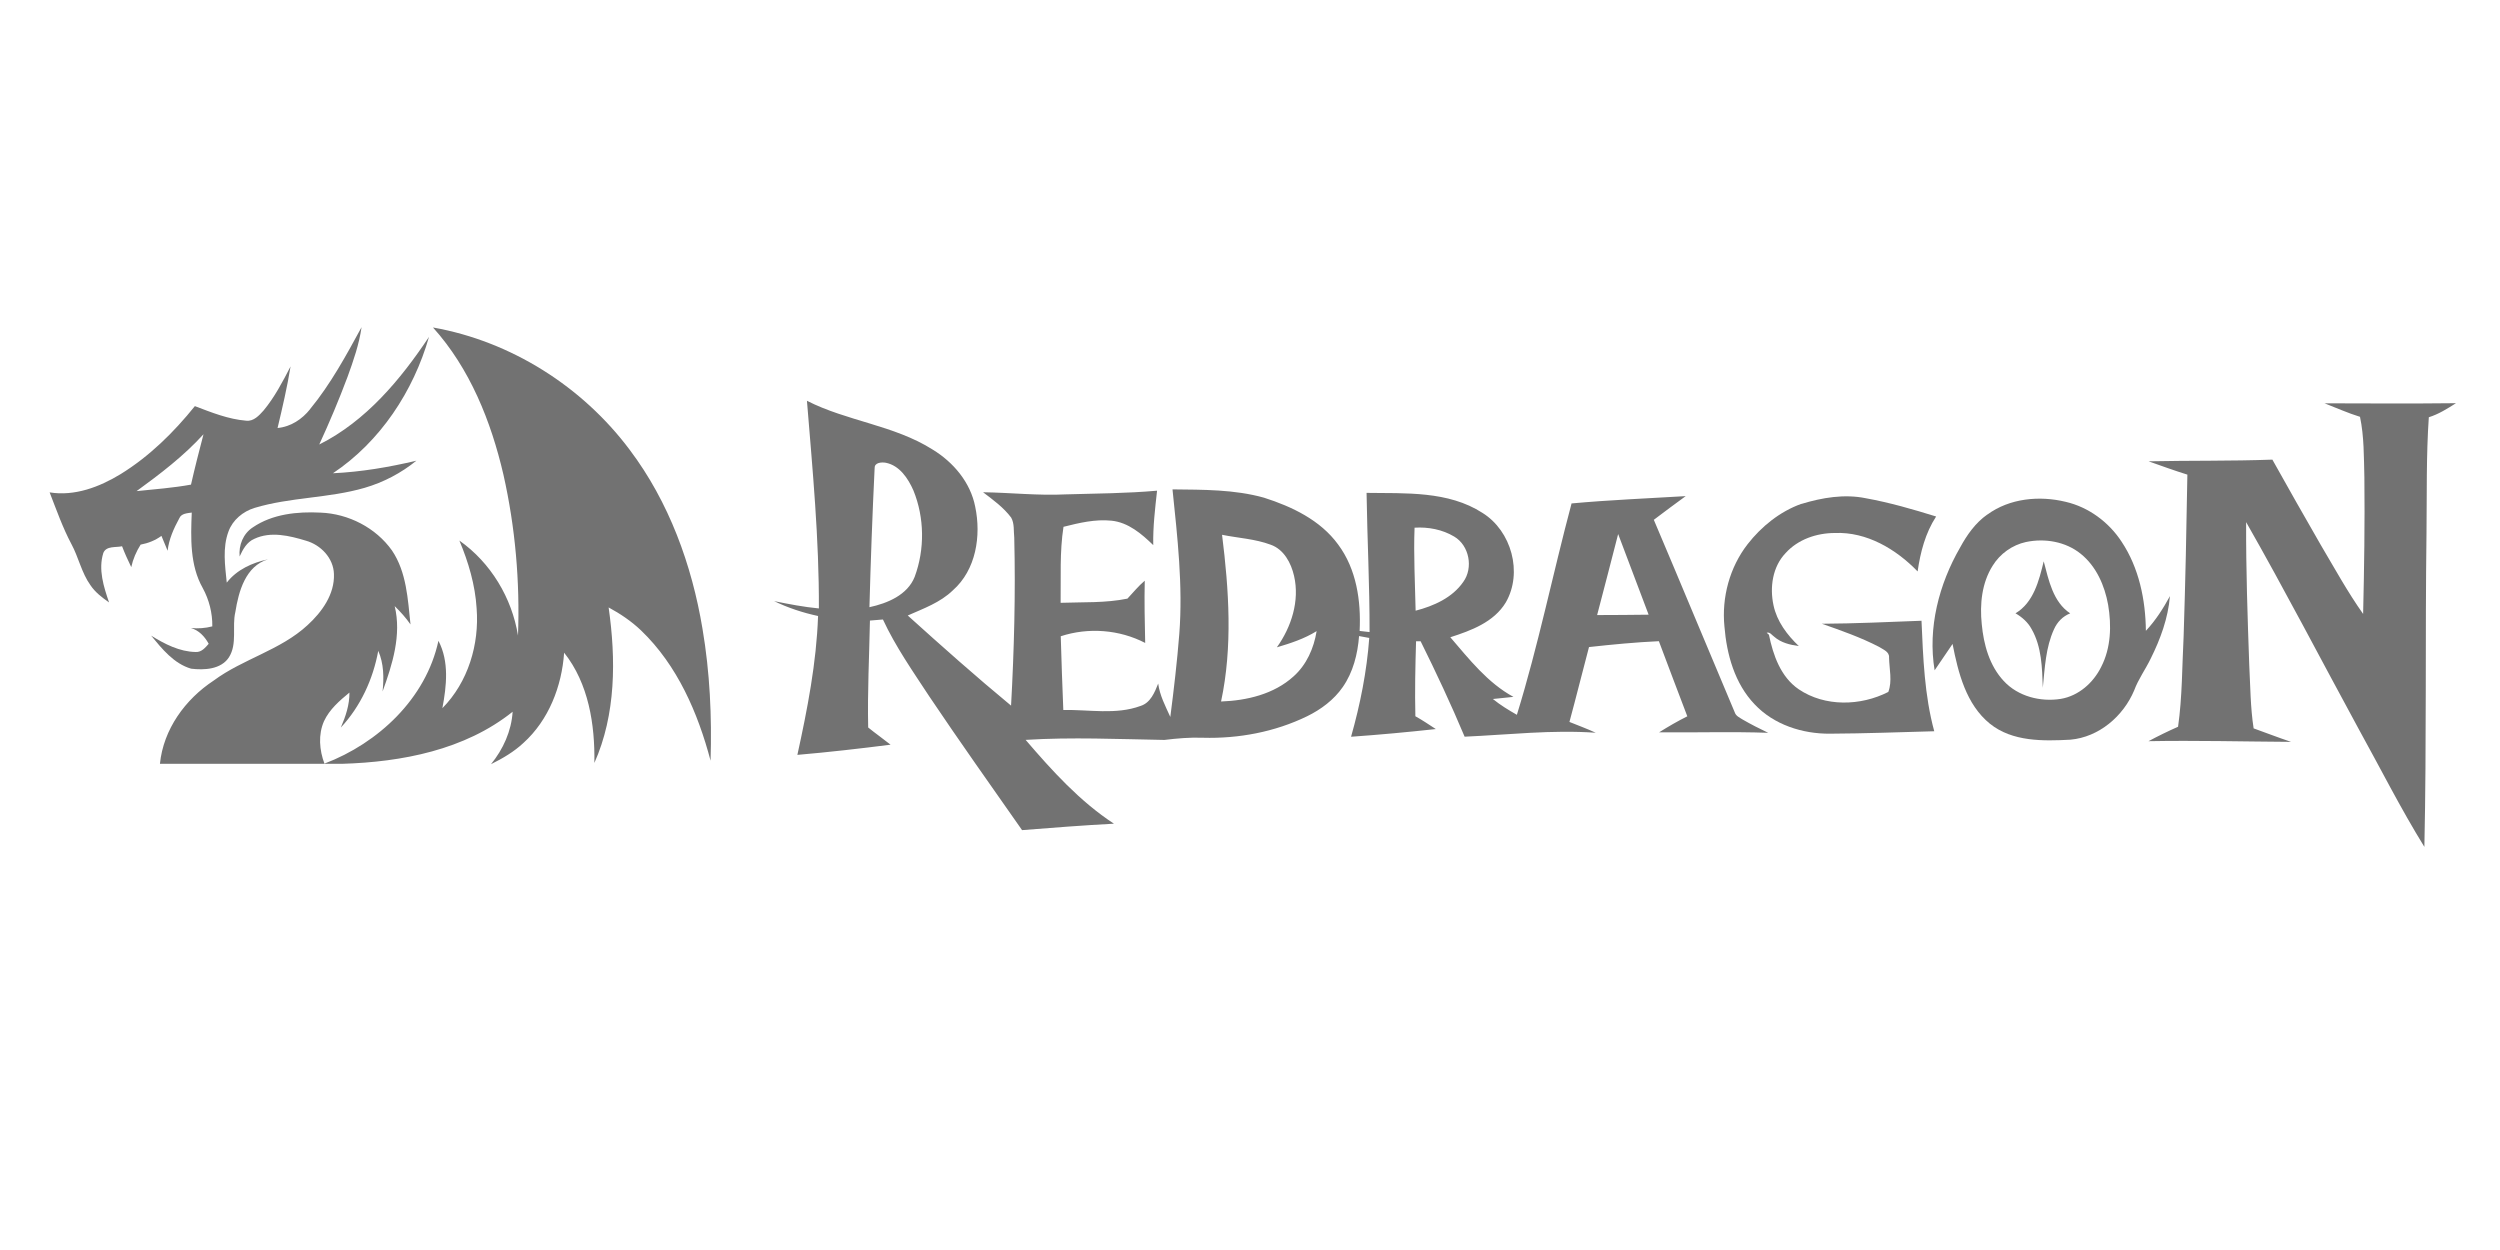 <?xml version="1.0" encoding="UTF-8"?>
<svg id="Layer_1" data-name="Layer 1" xmlns="http://www.w3.org/2000/svg" version="1.1" viewBox="0 0 400 200">
  <defs>
    <style>
      .cls-1 {
        fill: #727272;
        stroke-width: 0px;
      }
    </style>
  </defs>
  <path class="cls-1" d="M49.61,65.46c3.29-4,5.77-8.58,8.24-13.11-.39,2.73-1.3,5.35-2.24,7.94-1.37,3.66-2.89,7.27-4.53,10.83,7.48-3.75,13-10.38,17.56-17.22-2.49,8.69-7.79,16.76-15.37,21.82,4.5-.21,8.97-.97,13.35-2.01-2.43,1.98-5.26,3.46-8.27,4.34-5.76,1.68-11.89,1.48-17.64,3.22-1.84.57-3.48,1.92-4.15,3.76-.98,2.62-.55,5.48-.28,8.19,1.61-2.08,4.1-3.2,6.61-3.73-3.6,1.07-4.71,5.13-5.23,8.41-.57,2.39.35,5.08-1.03,7.27-1.28,1.95-3.96,2.07-6.05,1.82-2.75-.8-4.65-3.16-6.4-5.29,2.16,1.34,4.55,2.58,7.15,2.62.91.05,1.52-.7,2.06-1.31-.62-1.15-1.55-2.15-2.84-2.53,1.15.12,2.3.03,3.42-.26.03-2.13-.51-4.26-1.53-6.13-2.07-3.65-1.92-8.02-1.76-12.08-.71.11-1.67.13-1.99.91-.88,1.62-1.67,3.35-1.87,5.2-.32-.8-.66-1.59-.99-2.38-.99.73-2.13,1.17-3.33,1.4-.7,1.11-1.22,2.32-1.5,3.6-.53-1.1-1.04-2.2-1.47-3.34-.99.23-2.54-.1-3,1.08-.83,2.63.06,5.4.92,7.91-1.11-.78-2.22-1.62-2.98-2.76-1.42-1.98-1.89-4.44-3.04-6.57-1.41-2.65-2.4-5.49-3.49-8.28,4,.65,7.97-.86,11.34-2.91,4.61-2.84,8.52-6.69,11.9-10.89,2.66,1.01,5.35,2.1,8.21,2.33,1.19.14,2.06-.83,2.78-1.63,1.77-2.13,3.05-4.6,4.32-7.05-.54,3.31-1.3,6.58-2.08,9.85,2.1-.19,3.93-1.4,5.22-3.03M21.85,78.58c2.91-.3,5.83-.52,8.71-1.04.61-2.7,1.3-5.38,2-8.06-3.16,3.48-6.93,6.35-10.71,9.1Z"/>
  <path class="cls-1" d="M69.3,52.4c12.47,2.22,23.89,9.45,31.46,19.58,6.28,8.33,9.94,18.4,11.64,28.63,1.18,6.96,1.51,14.05,1.29,21.1-2.02-7.65-5.32-15.27-11.11-20.83-1.55-1.48-3.33-2.68-5.2-3.69,1.18,8.28,1.18,17.11-2.28,24.88.1-6.14-.92-12.71-4.84-17.64-.37,5.37-2.46,10.78-6.51,14.44-1.52,1.42-3.33,2.48-5.19,3.4,1.94-2.38,3.27-5.3,3.46-8.39-7.64,6.11-17.71,8.04-27.26,8.33-9.72.01-19.45,0-29.17,0,.55-5.52,4.05-10.33,8.6-13.32,4.7-3.48,10.67-4.85,15.01-8.86,2.3-2.1,4.36-4.95,4.23-8.2-.08-2.55-2.11-4.65-4.48-5.32-2.63-.8-5.64-1.53-8.25-.3-1.21.51-1.85,1.7-2.36,2.83-.17-1.8.56-3.66,2.11-4.66,3.14-2.15,7.14-2.55,10.84-2.36,4.46.17,8.84,2.41,11.43,6.06,2.34,3.47,2.53,7.8,2.96,11.83-.74-1.07-1.61-2.03-2.53-2.93,1.12,4.61-.37,9.34-1.94,13.66.23-2.18.21-4.46-.69-6.51-.83,4.54-2.83,8.89-5.99,12.28.77-1.77,1.4-3.64,1.38-5.6-1.58,1.29-3.2,2.7-4.07,4.58-.95,2.15-.74,4.63.07,6.79,8.62-3.28,16.24-10.4,18.24-19.65,1.74,3.32,1.3,7.23.63,10.78,4.11-4.16,5.93-10.21,5.48-15.97-.23-3.75-1.31-7.4-2.76-10.85,5.02,3.54,8.4,9.16,9.38,15.2.32-8.63-.43-17.31-2.33-25.74-1.98-8.53-5.35-16.97-11.27-23.55h0ZM129.08,64.11c6.44,3.29,13.97,3.91,20.14,7.82,3.32,2.02,6.05,5.25,6.81,9.13.98,4.65.15,10.11-3.57,13.39-2.03,1.97-4.7,2.91-7.22,4.03,5.43,4.9,10.89,9.76,16.53,14.42.49-8.94.73-17.92.51-26.88-.12-1.07.05-2.24-.49-3.2-1.22-1.63-2.89-2.84-4.5-4.06,4.41.06,8.82.56,13.24.34,4.86-.14,9.74-.16,14.6-.59-.32,2.89-.67,5.8-.61,8.71-1.85-1.8-4-3.64-6.68-3.91-2.6-.27-5.18.35-7.68.98-.63,4.01-.4,8.11-.46,12.16,3.56-.13,7.18.05,10.69-.67.91-.97,1.75-2.01,2.77-2.87-.08,3.32,0,6.64.07,9.96-4.13-2.14-9.09-2.52-13.51-1.07.13,3.93.23,7.87.41,11.8,4.11-.09,8.4.81,12.36-.65,1.59-.5,2.26-2.17,2.82-3.58.25,1.9,1.16,3.62,1.94,5.34.57-4.43,1.09-8.86,1.44-13.31.59-7.72-.3-15.44-1.09-23.1,4.9.06,9.89,0,14.64,1.33,4.48,1.43,9.02,3.59,11.86,7.49,2.94,3.94,3.68,9.04,3.44,13.83.53.06,1.06.12,1.59.18.02-7.43-.37-14.84-.48-22.27,6.24.09,13.07-.33,18.54,3.2,4.65,2.89,6.49,9.57,3.73,14.34-1.91,3.15-5.54,4.49-8.87,5.56,3.01,3.5,5.97,7.3,10.1,9.54-1.1.1-2.2.22-3.29.34,1.19.97,2.51,1.77,3.84,2.53,3.44-11.13,5.75-22.57,8.75-33.82,6.07-.56,12.17-.8,18.26-1.17-1.72,1.24-3.41,2.52-5.1,3.79,4.36,10.26,8.62,20.57,12.96,30.83.18.56.75.8,1.21,1.1,1.34.78,2.73,1.48,4.13,2.15-5.81-.21-11.64-.02-17.45-.08,1.47-.92,2.96-1.79,4.51-2.56-1.52-4.01-3.05-8-4.55-12.02-3.74.17-7.46.53-11.18.94-1.06,3.99-2.05,8-3.13,11.98,1.41.57,2.83,1.09,4.21,1.73-7-.5-13.99.32-20.98.63-2.17-5.17-4.55-10.25-7.04-15.27-.18,0-.55,0-.73,0-.12,4-.21,8-.11,12,1.13.62,2.19,1.35,3.27,2.05-4.51.49-9.03.91-13.56,1.23,1.46-5.16,2.52-10.45,2.91-15.81-.54-.1-1.09-.2-1.63-.3-.22,2.87-.95,5.78-2.61,8.16-1.42,2.05-3.48,3.58-5.7,4.67-5.16,2.51-10.96,3.6-16.68,3.44-2.06-.08-4.11.1-6.16.35-7.4-.13-14.81-.47-22.2-.01,4.23,4.93,8.66,9.83,14.13,13.41-4.9.26-9.8.64-14.7,1.03-4.98-7.12-10.02-14.21-14.86-21.42-2.62-4-5.38-7.93-7.4-12.28-.7.06-1.39.12-2.08.17-.11,5.7-.41,11.41-.28,17.11,1.17.95,2.4,1.81,3.58,2.75-4.96.63-9.93,1.2-14.91,1.63,1.6-7.31,3.05-14.72,3.31-22.22-2.42-.52-4.8-1.3-7.03-2.38,2.37.48,4.75.94,7.16,1.17.05-11.1-1.01-22.18-1.91-33.24M139.94,74.91c-.36,7.41-.63,14.82-.83,22.24,2.87-.62,6.08-1.94,7.24-4.86,1.63-4.4,1.57-9.46-.2-13.81-.85-1.93-2.22-4.01-4.43-4.44-.66-.12-1.85-.04-1.77.88M226.33,84.43c-.17,4.42.08,8.85.17,13.28,2.89-.75,5.87-2.07,7.62-4.6,1.64-2.26.97-5.83-1.45-7.26-1.89-1.13-4.15-1.56-6.34-1.42M195.53,85.57c1.1,8.83,1.71,17.9-.16,26.67,4.12-.15,8.46-1.17,11.59-4.01,2.09-1.86,3.26-4.52,3.7-7.25-1.96,1.22-4.16,1.94-6.36,2.59,2.32-3.25,3.67-7.44,2.75-11.42-.47-2.07-1.63-4.26-3.75-5-2.49-.93-5.18-1.06-7.76-1.58M258.9,85.46c-1.12,4.32-2.22,8.64-3.36,12.95,2.75,0,5.49-.03,8.24-.06-1.61-4.3-3.25-8.59-4.87-12.89h0ZM371.89,64.53c7.03.02,14.05.06,21.07-.02-1.38.87-2.78,1.76-4.35,2.25-.42,6.15-.3,12.33-.37,18.49-.22,16.75.02,33.51-.34,50.25-3.81-6.16-7.07-12.65-10.58-18.99-5.98-10.99-11.74-22.1-17.94-32.97-.03,7.62.23,15.24.5,22.86.18,3.38.18,6.79.7,10.14,2,.72,3.97,1.48,5.99,2.16-7.6-.05-15.21-.25-22.81-.11,1.55-.83,3.12-1.6,4.73-2.31.68-4.8.64-9.66.89-14.49.28-8.61.46-17.23.6-25.85-2.09-.65-4.15-1.4-6.21-2.13,6.6-.14,13.21-.03,19.81-.27,2.55,4.55,5.11,9.1,7.72,13.61,2.21,3.73,4.3,7.55,6.8,11.08.17-7.28.28-14.56.2-21.84-.09-3.24-.03-6.52-.7-9.7-1.96-.6-3.82-1.45-5.72-2.18h0Z"/>
  <path class="cls-1" d="M288.22,80.63c3.31-1.01,6.88-1.62,10.32-.91,3.81.69,7.54,1.77,11.24,2.92-1.72,2.64-2.52,5.71-2.96,8.79-3.44-3.56-8.15-6.37-13.25-6.15-2.9,0-5.91,1.02-7.88,3.22-2.09,2.18-2.55,5.48-1.93,8.34.54,2.58,2.18,4.75,4.05,6.53-1.4-.19-2.85-.53-3.93-1.49-.39-.26-.68-.8-1.21-.64l.36.32c.67,3.27,1.88,6.75,4.76,8.72,4.2,2.84,9.91,2.69,14.34.43.66-1.72.15-3.7.12-5.51.07-.93-.96-1.28-1.6-1.7-2.93-1.52-6.05-2.61-9.15-3.7,5.31-.03,10.63-.28,15.94-.48.26,5.93.47,11.93,2.04,17.68-5.56.15-11.11.36-16.67.39-4.41.04-9-1.43-12.07-4.7-3.18-3.32-4.47-7.97-4.83-12.45-.46-4.64.83-9.46,3.7-13.16,2.22-2.85,5.17-5.23,8.59-6.46h0Z"/>
  <path class="cls-1" d="M317.98,82.33c3.56-2.61,8.32-3.06,12.52-2.04,3.68.85,6.91,3.25,8.96,6.39,2.78,4.18,3.83,9.29,3.88,14.25,1.55-1.65,2.77-3.57,3.85-5.55-.29,3.51-1.52,6.87-3.08,10-.83,1.72-1.98,3.28-2.64,5.08-1.75,4.15-5.64,7.48-10.21,7.89-4.36.23-9.26.34-12.87-2.55-3.82-3.1-5.08-8.16-5.98-12.77-.97,1.4-1.91,2.81-2.87,4.22-1.13-6.78.69-13.79,4.09-19.67,1.09-2.01,2.45-3.93,4.34-5.26M324.16,86.72c-2.2.48-4.16,1.88-5.34,3.8-1.74,2.76-2.07,6.16-1.74,9.34.3,3.26,1.23,6.65,3.52,9.1,2.28,2.47,5.88,3.38,9.13,2.86,2.85-.48,5.21-2.58,6.46-5.12,1.57-3.04,1.67-6.62,1.11-9.94-.55-3.07-1.9-6.16-4.38-8.15-2.42-1.96-5.75-2.52-8.75-1.89h0Z"/>
  <path class="cls-1" d="M327,89.83c.79,2.98,1.47,6.47,4.23,8.31-1.17.45-2.07,1.38-2.58,2.52-1.35,2.93-1.48,6.22-1.8,9.38-.11-3.18-.17-6.54-1.79-9.38-.58-1.08-1.52-1.92-2.58-2.53,2.91-1.74,3.76-5.24,4.51-8.3h0Z"/>
</svg>